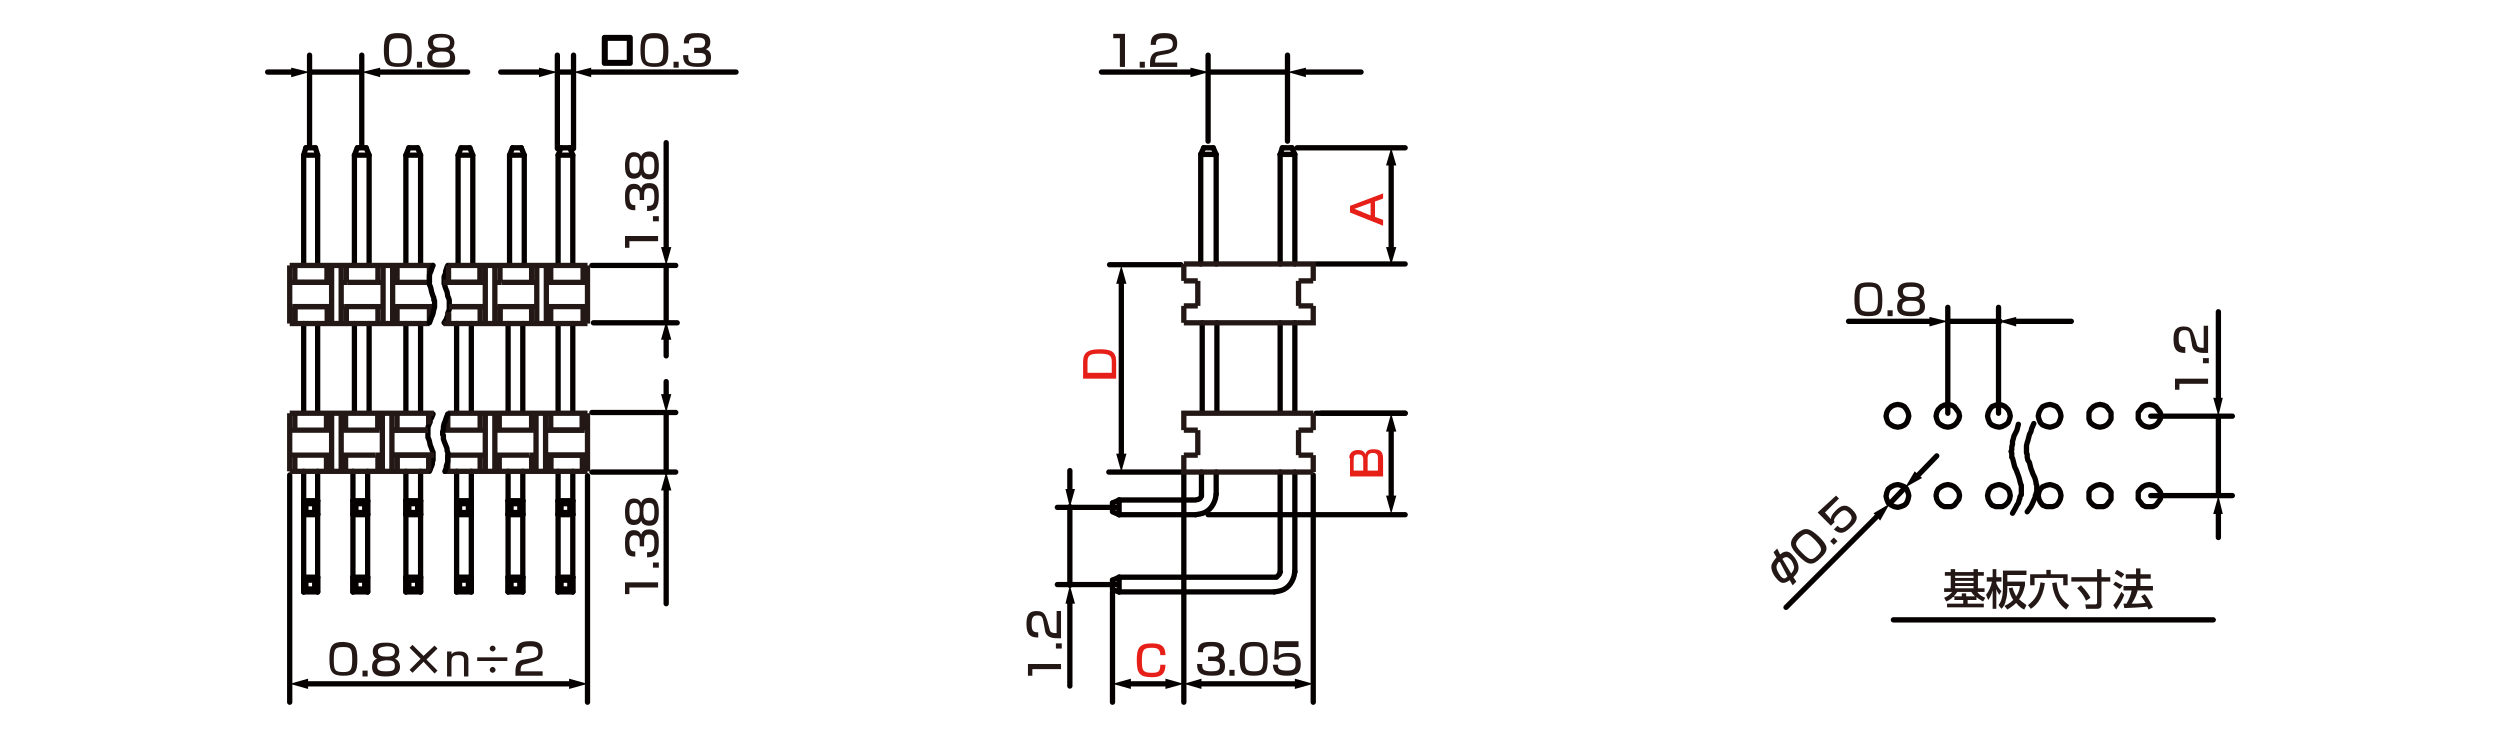 <?xml version="1.0" encoding="utf-8"?>
<!-- Generator: Adobe Illustrator 28.0.0, SVG Export Plug-In . SVG Version: 6.00 Build 0)  -->
<svg version="1.1" id="レイヤー_1" xmlns="http://www.w3.org/2000/svg" xmlns:xlink="http://www.w3.org/1999/xlink" x="0px"
	 y="0px" width="340px" height="99.6px" viewBox="0 0 340 99.6" style="enable-background:new 0 0 340 99.6;" xml:space="preserve">
<style type="text/css">
	.st0{fill:none;stroke:#040000;stroke-width:0.72;stroke-linecap:round;stroke-linejoin:round;stroke-miterlimit:10;}
	.st1{fill:#231815;}
	.st2{fill:none;stroke:#040000;stroke-width:0.72;stroke-linecap:round;stroke-linejoin:round;}
	.st3{fill:#040000;}
	.st4{fill:#E61F19;}
	.st5{fill:none;stroke:#231815;stroke-width:0.72;stroke-miterlimit:10;}
</style>
<g id="MH0104_3_">
	<line class="st0" x1="264.9" y1="43.7" x2="272" y2="43.7"/>
	<line class="st0" x1="271.8" y1="56.2" x2="271.8" y2="41.8"/>
	<line class="st0" x1="264.9" y1="56.2" x2="264.9" y2="41.8"/>
	<line class="st0" x1="301.7" y1="56.6" x2="301.7" y2="67.4"/>
	<line class="st0" x1="292.5" y1="56.6" x2="303.6" y2="56.6"/>
	<line class="st0" x1="292.5" y1="67.4" x2="303.6" y2="67.4"/>
	<line class="st0" x1="259.1" y1="66.3" x2="257" y2="68.5"/>
	<polygon class="st0" points="266.5,56.6 266.4,56.1 266.1,55.7 265.8,55.3 265.4,55.1 264.9,55 264.4,55.1 264,55.3 263.6,55.7 
		263.4,56.1 263.3,56.6 263.4,57 263.6,57.5 264,57.8 264.4,58 264.9,58.1 265.4,58 265.8,57.8 266.1,57.5 266.4,57 	"/>
	<polygon class="st0" points="273.4,56.6 273.3,56.1 273.1,55.7 272.7,55.3 272.3,55.1 271.9,55 271.4,55.1 270.9,55.3 270.6,55.7 
		270.4,56.1 270.3,56.6 270.4,57 270.6,57.5 270.9,57.8 271.4,58 271.9,58.1 272.3,58 272.7,57.8 273.1,57.5 273.3,57 	"/>
	<polygon class="st0" points="280.3,56.6 280.2,56.1 280,55.7 279.7,55.3 279.2,55.1 278.8,55 278.3,55.1 277.8,55.3 277.5,55.7 
		277.3,56.1 277.2,56.6 277.3,57 277.5,57.5 277.8,57.8 278.3,58 278.8,58.1 279.2,58 279.7,57.8 280,57.5 280.2,57 	"/>
	<polygon class="st0" points="287.1,56.6 287.1,56.1 286.8,55.7 286.5,55.3 286.1,55.1 285.6,55 285.1,55.1 284.7,55.3 284.3,55.7 
		284.1,56.1 284.1,56.6 284.1,57 284.3,57.5 284.7,57.8 285.1,58 285.6,58.1 286.1,58 286.5,57.8 286.8,57.5 287.1,57 	"/>
	<polygon class="st0" points="280.3,67.4 280.2,66.9 280,66.5 279.7,66.2 279.2,66 278.8,65.9 278.3,66 277.8,66.2 277.5,66.5 
		277.3,66.9 277.2,67.4 277.3,67.9 277.5,68.3 277.8,68.7 278.3,68.9 278.8,68.9 279.2,68.9 279.7,68.7 280,68.3 280.2,67.9 	"/>
	<polygon class="st0" points="273.4,67.4 273.3,66.9 273.1,66.5 272.7,66.2 272.3,66 271.9,65.9 271.4,66 270.9,66.2 270.6,66.5 
		270.4,66.9 270.3,67.4 270.4,67.9 270.6,68.3 270.9,68.7 271.4,68.9 271.9,68.9 272.3,68.9 272.7,68.7 273.1,68.3 273.3,67.9 	"/>
	<polygon class="st0" points="266.5,67.4 266.4,66.9 266.1,66.5 265.8,66.2 265.4,66 264.9,65.9 264.4,66 264,66.2 263.6,66.5 
		263.4,66.9 263.3,67.4 263.4,67.9 263.6,68.3 264,68.7 264.4,68.9 264.9,68.9 265.4,68.9 265.8,68.7 266.1,68.3 266.4,67.9 	"/>
	<polygon class="st0" points="287.1,67.4 287.1,66.9 286.8,66.5 286.5,66.2 286.1,66 285.6,65.9 285.1,66 284.7,66.2 284.3,66.5 
		284.1,66.9 284.1,67.4 284.1,67.9 284.3,68.3 284.7,68.7 285.1,68.9 285.6,68.9 286.1,68.9 286.5,68.7 286.8,68.3 287.1,67.9 	"/>
	<polygon class="st0" points="293.9,56.6 293.8,56.1 293.5,55.7 293.2,55.3 292.8,55.1 292.3,55 291.8,55.1 291.4,55.3 291.1,55.7 
		290.8,56.1 290.8,56.6 290.8,57 291.1,57.5 291.4,57.8 291.8,58 292.3,58.1 292.8,58 293.2,57.8 293.5,57.5 293.8,57 	"/>
	<polygon class="st0" points="293.9,67.4 293.8,66.9 293.5,66.5 293.2,66.2 292.8,66 292.3,65.9 291.8,66 291.4,66.2 291.1,66.5 
		290.8,66.9 290.8,67.4 290.8,67.9 291.1,68.3 291.4,68.7 291.8,68.9 292.3,68.9 292.8,68.9 293.2,68.7 293.5,68.3 293.8,67.9 	"/>
	<polygon class="st0" points="259.6,56.6 259.5,56.1 259.3,55.7 259,55.3 258.6,55.1 258.1,55 257.6,55.1 257.2,55.3 256.8,55.7 
		256.6,56.1 256.5,56.6 256.6,57 256.8,57.5 257.2,57.8 257.6,58 258.1,58.1 258.6,58 259,57.8 259.3,57.5 259.5,57 	"/>
	<polygon class="st0" points="259.5,67.9 259.6,67.4 259.5,67 259.3,66.5 259,66.2 258.5,66 258.1,65.9 257.6,66 257.2,66.2 
		256.8,66.5 256.6,67 256.5,67.5 256.6,67.9 256.8,68.4 257.2,68.7 257.6,68.9 258.1,69 258.5,68.9 259,68.7 259.3,68.4 	"/>
	<polyline class="st0" points="276.6,57.6 276.3,58.3 276.2,58.7 276,59.1 275.9,59.5 275.8,59.9 275.7,60.2 275.6,60.6 275.6,61.6 
		275.7,61.8 275.7,62 275.7,62.2 275.8,62.6 276,62.9 276.1,63.3 276.2,63.7 276.5,64.5 276.7,64.9 276.8,65.2 276.9,65.6 
		276.9,65.8 277,66 277,66.9 276.9,67.1 276.9,67.3 276.8,67.4 276.8,67.6 276.7,67.8 276.4,68.5 276.2,68.9 275.7,69.6 	"/>
	<polyline class="st0" points="274.5,57.7 274.3,58.5 274.1,58.9 273.9,59.3 273.8,59.7 273.7,60 273.7,60.4 273.6,60.8 273.6,61.2 
		273.5,61.4 273.6,61.6 273.6,61.8 273.6,62 273.6,62.2 273.7,62.3 273.8,62.7 273.9,63.1 274,63.5 274.2,63.9 274.5,64.7 274.6,65 
		274.7,65.4 274.8,65.8 274.9,66 274.9,66.2 274.9,66.9 274.9,67.1 274.9,67.3 274.8,67.4 274.7,67.6 274.7,67.8 274.6,68 
		274.5,68.4 274.3,68.7 274.1,69.1 273.7,69.8 	"/>
	<line class="st0" x1="257.5" y1="84.3" x2="301" y2="84.3"/>
	<line class="st0" x1="42.1" y1="9.8" x2="49.1" y2="9.8"/>
	<line class="st0" x1="49.2" y1="19.7" x2="49.2" y2="7.5"/>
	<line class="st0" x1="42.1" y1="19.7" x2="42.1" y2="7.5"/>
	<line class="st0" x1="75.8" y1="9.8" x2="78" y2="9.8"/>
	<line class="st0" x1="78" y1="20.2" x2="78" y2="7.5"/>
	<line class="st0" x1="75.8" y1="20.2" x2="75.8" y2="7.5"/>
	<line class="st0" x1="90.6" y1="36.1" x2="90.6" y2="43.7"/>
	<line class="st0" x1="92.1" y1="43.9" x2="80.7" y2="43.9"/>
	<line class="st0" x1="91.9" y1="36.1" x2="80.5" y2="36.1"/>
	<line class="st0" x1="79.9" y1="64.7" x2="79.9" y2="95.5"/>
	<line class="st0" x1="39.4" y1="64.6" x2="39.4" y2="95.5"/>
	<line class="st0" x1="90.6" y1="56.1" x2="90.6" y2="64.2"/>
	<line class="st0" x1="91.9" y1="64.2" x2="80.5" y2="64.2"/>
	<line class="st0" x1="91.9" y1="56.1" x2="80.5" y2="56.1"/>
	<polyline class="st0" points="41.6,20.1 41.3,21.1 43.2,21.1 	"/>
	<line class="st0" x1="41.3" y1="21.1" x2="41.3" y2="36"/>
	<polyline class="st0" points="42.9,20.1 43.2,21.1 43.2,36 	"/>
	<line class="st0" x1="41.6" y1="20.1" x2="42.9" y2="20.1"/>
	<line class="st0" x1="43.2" y1="44" x2="43.2" y2="56.1"/>
	<line class="st0" x1="41.3" y1="44" x2="41.3" y2="56.1"/>
	<line class="st0" x1="41.3" y1="64.1" x2="41.3" y2="70"/>
	<line class="st0" x1="43.2" y1="64.1" x2="43.2" y2="70"/>
	<polyline class="st0" points="48.6,20.1 48.2,21.1 50.2,21.1 	"/>
	<line class="st0" x1="48.2" y1="21.1" x2="48.2" y2="36"/>
	<polyline class="st0" points="49.8,20.1 50.2,21.1 50.2,36 	"/>
	<line class="st0" x1="48.6" y1="20.1" x2="49.8" y2="20.1"/>
	<line class="st0" x1="50.2" y1="44" x2="50.2" y2="56.1"/>
	<line class="st0" x1="48.2" y1="44" x2="48.2" y2="56.1"/>
	<line class="st0" x1="48" y1="64.1" x2="48" y2="70"/>
	<line class="st0" x1="50" y1="64.1" x2="50" y2="70"/>
	<polyline class="st0" points="55.6,20.1 55.2,21.1 57.2,21.1 	"/>
	<line class="st0" x1="55.2" y1="21.1" x2="55.2" y2="36"/>
	<polyline class="st0" points="56.8,20.1 57.2,21.1 57.2,36 	"/>
	<line class="st0" x1="55.6" y1="20.1" x2="56.8" y2="20.1"/>
	<line class="st0" x1="57.2" y1="44" x2="57.2" y2="56.1"/>
	<line class="st0" x1="55.2" y1="44" x2="55.2" y2="56.1"/>
	<line class="st0" x1="55.2" y1="64.1" x2="55.2" y2="70"/>
	<line class="st0" x1="57.2" y1="64.1" x2="57.2" y2="70"/>
	<line class="st0" x1="41.3" y1="68.1" x2="41.6" y2="68.5"/>
	<line class="st0" x1="41.6" y1="69.7" x2="41.3" y2="70"/>
	<line class="st0" x1="41.3" y1="68.1" x2="43.2" y2="68.1"/>
	<polyline class="st0" points="43.2,70 41.3,70 41.3,68.1 	"/>
	<line class="st0" x1="42.8" y1="68.5" x2="43.2" y2="68.1"/>
	<polyline class="st0" points="42.8,69.7 43.2,70 43.2,68.1 	"/>
	<polyline class="st0" points="42.8,69.7 42.8,68.5 41.6,68.5 	"/>
	<polyline class="st0" points="42.8,69.7 41.6,69.7 41.6,68.5 	"/>
	<line class="st0" x1="48" y1="68.1" x2="48.4" y2="68.5"/>
	<line class="st0" x1="48.4" y1="69.7" x2="48" y2="70"/>
	<line class="st0" x1="48" y1="68.1" x2="50" y2="68.1"/>
	<polyline class="st0" points="50,70 48,70 48,68.1 	"/>
	<line class="st0" x1="49.6" y1="68.5" x2="50" y2="68.1"/>
	<polyline class="st0" points="49.6,69.7 50,70 50,68.1 	"/>
	<polyline class="st0" points="49.6,69.7 49.6,68.5 48.4,68.5 	"/>
	<polyline class="st0" points="49.6,69.7 48.4,69.7 48.4,68.5 	"/>
	<line class="st0" x1="55.2" y1="68.1" x2="55.6" y2="68.5"/>
	<line class="st0" x1="55.6" y1="69.7" x2="55.2" y2="70"/>
	<line class="st0" x1="55.2" y1="68.1" x2="57.2" y2="68.1"/>
	<polyline class="st0" points="57.2,70 55.2,70 55.2,68.1 	"/>
	<line class="st0" x1="56.8" y1="68.5" x2="57.2" y2="68.1"/>
	<polyline class="st0" points="56.8,69.7 57.2,70 57.2,68.1 	"/>
	<polyline class="st0" points="56.8,69.7 56.8,68.5 55.6,68.5 	"/>
	<polyline class="st0" points="56.8,69.7 55.6,69.7 55.6,68.5 	"/>
	<polyline class="st0" points="62.7,20.1 62.3,21.1 64.3,21.1 	"/>
	<line class="st0" x1="62.3" y1="21.1" x2="62.3" y2="36"/>
	<polyline class="st0" points="63.9,20.1 64.3,21.1 64.3,36 	"/>
	<line class="st0" x1="62.7" y1="20.1" x2="63.9" y2="20.1"/>
	<line class="st0" x1="64.1" y1="44" x2="64.1" y2="56.1"/>
	<line class="st0" x1="62.1" y1="44" x2="62.1" y2="56.1"/>
	<line class="st0" x1="62.1" y1="64.1" x2="62.1" y2="70"/>
	<line class="st0" x1="64.1" y1="64.1" x2="64.1" y2="70"/>
	<polyline class="st0" points="69.7,20.1 69.3,21.1 71.3,21.1 	"/>
	<line class="st0" x1="69.3" y1="21.1" x2="69.3" y2="36"/>
	<polyline class="st0" points="70.9,20.1 71.3,21.1 71.3,36 	"/>
	<line class="st0" x1="69.7" y1="20.1" x2="70.9" y2="20.1"/>
	<line class="st0" x1="71.1" y1="44" x2="71.1" y2="56.1"/>
	<line class="st0" x1="69.1" y1="44" x2="69.1" y2="56.1"/>
	<line class="st0" x1="69.1" y1="64.1" x2="69.1" y2="70"/>
	<line class="st0" x1="71.1" y1="64.1" x2="71.1" y2="70"/>
	<polyline class="st0" points="76.3,20.1 75.9,21.1 77.9,21.1 	"/>
	<line class="st0" x1="75.9" y1="21.1" x2="75.9" y2="36"/>
	<polyline class="st0" points="77.5,20.1 77.9,21.1 77.9,36 	"/>
	<line class="st0" x1="76.3" y1="20.1" x2="77.5" y2="20.1"/>
	<line class="st0" x1="77.9" y1="44" x2="77.9" y2="56.1"/>
	<line class="st0" x1="75.9" y1="44" x2="75.9" y2="56.1"/>
	<line class="st0" x1="75.9" y1="64.1" x2="75.9" y2="70"/>
	<line class="st0" x1="77.9" y1="64.1" x2="77.9" y2="70"/>
	<line class="st0" x1="62.1" y1="68.1" x2="62.5" y2="68.5"/>
	<line class="st0" x1="62.5" y1="69.7" x2="62.1" y2="70"/>
	<line class="st0" x1="62.1" y1="68.1" x2="64.1" y2="68.1"/>
	<polyline class="st0" points="64.1,70 62.1,70 62.1,68.1 	"/>
	<line class="st0" x1="63.7" y1="68.5" x2="64.1" y2="68.1"/>
	<polyline class="st0" points="63.7,69.7 64.1,70 64.1,68.1 	"/>
	<polyline class="st0" points="63.7,69.7 63.7,68.5 62.5,68.5 	"/>
	<polyline class="st0" points="63.7,69.7 62.5,69.7 62.5,68.5 	"/>
	<line class="st0" x1="69.1" y1="68.1" x2="69.5" y2="68.5"/>
	<line class="st0" x1="69.5" y1="69.7" x2="69.1" y2="70"/>
	<line class="st0" x1="69.1" y1="68.1" x2="71.1" y2="68.1"/>
	<polyline class="st0" points="71.1,70 69.1,70 69.1,68.1 	"/>
	<line class="st0" x1="70.7" y1="68.5" x2="71.1" y2="68.1"/>
	<polyline class="st0" points="70.7,69.7 71.1,70 71.1,68.1 	"/>
	<polyline class="st0" points="70.7,69.7 70.7,68.5 69.5,68.5 	"/>
	<polyline class="st0" points="70.7,69.7 69.5,69.7 69.5,68.5 	"/>
	<line class="st0" x1="75.9" y1="68.1" x2="76.3" y2="68.5"/>
	<line class="st0" x1="76.3" y1="69.7" x2="75.9" y2="70"/>
	<line class="st0" x1="75.9" y1="68.1" x2="77.9" y2="68.1"/>
	<polyline class="st0" points="77.9,70 75.9,70 75.9,68.1 	"/>
	<line class="st0" x1="77.5" y1="68.5" x2="77.9" y2="68.1"/>
	<polyline class="st0" points="77.5,69.7 77.9,70 77.9,68.1 	"/>
	<polyline class="st0" points="77.5,69.7 77.5,68.5 76.3,68.5 	"/>
	<polyline class="st0" points="77.5,69.7 76.3,69.7 76.3,68.5 	"/>
	<line class="st0" x1="41.3" y1="69.9" x2="41.3" y2="80.5"/>
	<line class="st0" x1="43.2" y1="69.9" x2="43.2" y2="80.5"/>
	<line class="st0" x1="48" y1="69.9" x2="48" y2="80.5"/>
	<line class="st0" x1="50" y1="69.9" x2="50" y2="80.5"/>
	<line class="st0" x1="55.2" y1="69.9" x2="55.2" y2="80.5"/>
	<line class="st0" x1="57.2" y1="69.9" x2="57.2" y2="80.5"/>
	<line class="st0" x1="41.3" y1="78.5" x2="41.6" y2="78.9"/>
	<line class="st0" x1="41.6" y1="80.1" x2="41.3" y2="80.5"/>
	<line class="st0" x1="41.3" y1="78.5" x2="43.2" y2="78.5"/>
	<polyline class="st0" points="43.2,80.5 41.3,80.5 41.3,78.5 	"/>
	<line class="st0" x1="42.8" y1="78.9" x2="43.2" y2="78.5"/>
	<polyline class="st0" points="42.8,80.1 43.2,80.5 43.2,78.5 	"/>
	<polyline class="st0" points="42.8,80.1 42.8,78.9 41.6,78.9 	"/>
	<polyline class="st0" points="42.8,80.1 41.6,80.1 41.6,78.9 	"/>
	<line class="st0" x1="48" y1="78.5" x2="48.4" y2="78.9"/>
	<line class="st0" x1="48.4" y1="80.1" x2="48" y2="80.5"/>
	<line class="st0" x1="48" y1="78.5" x2="50" y2="78.5"/>
	<polyline class="st0" points="50,80.5 48,80.5 48,78.5 	"/>
	<line class="st0" x1="49.6" y1="78.9" x2="50" y2="78.5"/>
	<polyline class="st0" points="49.6,80.1 50,80.5 50,78.5 	"/>
	<polyline class="st0" points="49.6,80.1 49.6,78.9 48.4,78.9 	"/>
	<polyline class="st0" points="49.6,80.1 48.4,80.1 48.4,78.9 	"/>
	<line class="st0" x1="55.2" y1="78.5" x2="55.6" y2="78.9"/>
	<line class="st0" x1="55.6" y1="80.1" x2="55.2" y2="80.5"/>
	<line class="st0" x1="55.2" y1="78.5" x2="57.2" y2="78.5"/>
	<polyline class="st0" points="57.2,80.5 55.2,80.5 55.2,78.5 	"/>
	<line class="st0" x1="56.8" y1="78.9" x2="57.2" y2="78.5"/>
	<polyline class="st0" points="56.8,80.1 57.2,80.5 57.2,78.5 	"/>
	<polyline class="st0" points="56.8,80.1 56.8,78.9 55.6,78.9 	"/>
	<polyline class="st0" points="56.8,80.1 55.6,80.1 55.6,78.9 	"/>
	<line class="st0" x1="62.1" y1="69.9" x2="62.1" y2="80.5"/>
	<line class="st0" x1="64.1" y1="69.9" x2="64.1" y2="80.5"/>
	<line class="st0" x1="69.1" y1="69.9" x2="69.1" y2="80.5"/>
	<line class="st0" x1="71.1" y1="69.9" x2="71.1" y2="80.5"/>
	<line class="st0" x1="75.9" y1="69.9" x2="75.9" y2="80.5"/>
	<line class="st0" x1="77.9" y1="69.9" x2="77.9" y2="80.5"/>
	<line class="st0" x1="62.1" y1="78.5" x2="62.5" y2="78.9"/>
	<line class="st0" x1="62.5" y1="80.1" x2="62.1" y2="80.5"/>
	<line class="st0" x1="62.1" y1="78.5" x2="64.1" y2="78.5"/>
	<polyline class="st0" points="64.1,80.5 62.1,80.5 62.1,78.5 	"/>
	<line class="st0" x1="63.7" y1="78.9" x2="64.1" y2="78.5"/>
	<polyline class="st0" points="63.7,80.1 64.1,80.5 64.1,78.5 	"/>
	<polyline class="st0" points="63.7,80.1 63.7,78.9 62.5,78.9 	"/>
	<polyline class="st0" points="63.7,80.1 62.5,80.1 62.5,78.9 	"/>
	<line class="st0" x1="69.1" y1="78.5" x2="69.5" y2="78.9"/>
	<line class="st0" x1="69.5" y1="80.1" x2="69.1" y2="80.5"/>
	<line class="st0" x1="69.1" y1="78.5" x2="71.1" y2="78.5"/>
	<polyline class="st0" points="71.1,80.5 69.1,80.5 69.1,78.5 	"/>
	<line class="st0" x1="70.7" y1="78.9" x2="71.1" y2="78.5"/>
	<polyline class="st0" points="70.7,80.1 71.1,80.5 71.1,78.5 	"/>
	<polyline class="st0" points="70.7,80.1 70.7,78.9 69.5,78.9 	"/>
	<polyline class="st0" points="70.7,80.1 69.5,80.1 69.5,78.9 	"/>
	<line class="st0" x1="75.9" y1="78.5" x2="76.3" y2="78.9"/>
	<line class="st0" x1="76.3" y1="80.1" x2="75.9" y2="80.5"/>
	<line class="st0" x1="75.9" y1="78.5" x2="77.9" y2="78.5"/>
	<polyline class="st0" points="77.9,80.5 75.9,80.5 75.9,78.5 	"/>
	<line class="st0" x1="77.5" y1="78.9" x2="77.9" y2="78.5"/>
	<polyline class="st0" points="77.5,80.1 77.9,80.5 77.9,78.5 	"/>
	<polyline class="st0" points="77.5,80.1 77.5,78.9 76.3,78.9 	"/>
	<polyline class="st0" points="77.5,80.1 76.3,80.1 76.3,78.9 	"/>
	<line class="st0" x1="176.4" y1="20.1" x2="191.1" y2="20.1"/>
	<line class="st0" x1="179.7" y1="56.2" x2="191.1" y2="56.2"/>
	<line class="st0" x1="179.1" y1="35.9" x2="191.1" y2="35.9"/>
	<line class="st0" x1="164.3" y1="70" x2="191.1" y2="70"/>
	<line class="st0" x1="179" y1="56.2" x2="191.1" y2="56.2"/>
	<line class="st0" x1="175.1" y1="9.8" x2="164.4" y2="9.8"/>
	<line class="st0" x1="164.3" y1="19.2" x2="164.3" y2="7.5"/>
	<line class="st0" x1="175.1" y1="19.2" x2="175.1" y2="7.5"/>
	<line class="st0" x1="178.6" y1="64.6" x2="178.6" y2="95.5"/>
	<line class="st0" x1="161" y1="64.6" x2="161" y2="95.5"/>
	<line class="st0" x1="151.3" y1="80.5" x2="151.3" y2="95.5"/>
	<line class="st0" x1="145.5" y1="68.9" x2="145.5" y2="79.6"/>
	<line class="st0" x1="160.6" y1="36" x2="150.9" y2="36"/>
	<line class="st0" x1="160.6" y1="64.2" x2="150.8" y2="64.2"/>
	<line class="st0" x1="151.8" y1="69" x2="143.8" y2="69"/>
	<line class="st0" x1="151.8" y1="79.5" x2="143.8" y2="79.5"/>
	<g>
		<line class="st0" x1="163.7" y1="20.1" x2="163.3" y2="21"/>
		<polyline class="st0" points="165,20.1 165.4,21 163.3,21 		"/>
		<line class="st0" x1="163.3" y1="21" x2="163.3" y2="35.9"/>
		<line class="st0" x1="165.4" y1="21" x2="165.4" y2="35.9"/>
		<line class="st0" x1="163.7" y1="20.1" x2="165" y2="20.1"/>
	</g>
	<g>
		<line class="st0" x1="165.5" y1="43.9" x2="165.5" y2="56.1"/>
		<line class="st0" x1="163.5" y1="43.9" x2="163.5" y2="56.1"/>
	</g>
	<g>
		<line class="st0" x1="163.4" y1="64.2" x2="163.4" y2="67.2"/>
		<line class="st0" x1="165.4" y1="64.2" x2="165.4" y2="67.2"/>
		<line class="st0" x1="152.2" y1="68" x2="152.2" y2="70"/>
		<polyline class="st0" points="151.3,68.4 151.3,69.6 152.2,70 		"/>
		<line class="st0" x1="152.2" y1="68" x2="151.3" y2="68.4"/>
		<line class="st0" x1="162.6" y1="70" x2="152.2" y2="70"/>
		<polyline class="st0" points="152.2,68 162.6,68 163,67.9 163.2,67.8 163.4,67.5 163.4,67.2 		"/>
		<path class="st0" d="M162.6,70l0.6-0.1c1.1-0.2,1.8-1,2.1-2.1l0.1-0.6"/>
	</g>
	<g>
		<line class="st0" x1="174.4" y1="20.1" x2="174.1" y2="21"/>
		<polyline class="st0" points="175.7,20.1 176.1,21 174.1,21 		"/>
		<line class="st0" x1="174.1" y1="21" x2="174.1" y2="35.9"/>
		<line class="st0" x1="176.1" y1="21" x2="176.1" y2="35.9"/>
		<line class="st0" x1="174.4" y1="20.1" x2="175.7" y2="20.1"/>
	</g>
	<g>
		<line class="st0" x1="176.1" y1="43.9" x2="176.1" y2="56.1"/>
		<line class="st0" x1="174.1" y1="43.9" x2="174.1" y2="56.1"/>
	</g>
	<g>
		<line class="st0" x1="174.1" y1="64.2" x2="174.1" y2="77.8"/>
		<line class="st0" x1="176.1" y1="64.2" x2="176.1" y2="77.8"/>
		<line class="st0" x1="152.2" y1="78.5" x2="152.2" y2="80.5"/>
		<polyline class="st0" points="151.3,78.9 151.3,80.2 152.2,80.5 		"/>
		<line class="st0" x1="152.2" y1="78.5" x2="151.3" y2="78.9"/>
		<line class="st0" x1="173.3" y1="80.5" x2="152.2" y2="80.5"/>
		<polyline class="st0" points="152.2,78.5 173.3,78.5 173.6,78.5 173.8,78.3 174,78.1 174.1,77.8 		"/>
		<path class="st0" d="M173.3,80.5l0.6-0.1c1.1-0.2,1.8-1,2.1-2.1l0.1-0.6"/>
	</g>
	<g>
		<path class="st1" d="M265.6,81.2c-0.4,0.4-0.7,0.5-0.9,0.6l-0.3-0.5c0.3-0.1,0.8-0.4,1.1-0.8h-1.1V80h0.9v-1.7h-0.8v-0.5h0.8v-0.4
			h0.6v0.4h2.5v-0.4h0.6v0.4h0.8v0.5H269V80h0.9v0.5h-1c0.3,0.4,0.6,0.6,1.1,0.8l-0.3,0.5c-0.3-0.2-0.6-0.3-0.9-0.6v0.4h-1.2v0.5
			h2.2v0.5h-5v-0.5h2.2v-0.5h-1.2v-0.4H265.6z M266.8,81.1v-0.4h0.6v0.4h1.2c-0.2-0.2-0.4-0.4-0.5-0.6h-1.9
			c-0.1,0.1-0.2,0.3-0.5,0.6H266.8z M265.9,78.3v0.3h2.5v-0.3H265.9z M265.9,79v0.3h2.5V79H265.9z M265.9,79.7V80h2.5v-0.3H265.9z"
			/>
		<path class="st1" d="M270.1,80.9c0.4-0.5,0.7-1.2,0.8-1.8h-0.7v-0.6h0.8v-1.1h0.5v1.1h0.7v0.6h-0.7v0.2c0.1,0.3,0.3,0.7,0.7,1.1
			l-0.3,0.5c-0.1-0.2-0.3-0.4-0.4-0.8v2.7H271v-2.5c-0.2,0.7-0.5,1.2-0.6,1.3L270.1,80.9z M275.4,79.6c-0.1,0.3-0.2,1.1-0.8,1.9
			c0.4,0.4,0.8,0.6,1,0.8l-0.3,0.6c-0.3-0.1-0.7-0.4-1.1-0.9c-0.5,0.5-0.9,0.7-1.2,0.9l-0.4-0.5c0.2-0.1,0.7-0.3,1.2-0.8
			c-0.3-0.5-0.5-0.9-0.6-1.6l0.5-0.1c0.1,0.4,0.3,0.8,0.5,1.2c0.4-0.6,0.5-1.1,0.5-1.4H273V80c0,0.7-0.1,1.4-0.2,1.6
			c-0.1,0.6-0.3,0.9-0.6,1.2l-0.4-0.5c0.2-0.3,0.6-0.8,0.6-2.4v-2.3h3.2v0.6H273v0.9h2.4V79.6z"/>
		<path class="st1" d="M278.1,79.3c-0.3,2.3-1.3,3.1-1.9,3.5l-0.4-0.5c1-0.8,1.5-1.5,1.7-3.1L278.1,79.3z M276.1,78.1h2.2v-0.6h0.6
			v0.6h2.3v1.5h-0.6v-1h-3.9v1h-0.6V78.1z M281,82.9c-1.4-1-1.8-2.5-1.9-3.6l0.6-0.1c0.2,1.7,0.7,2.4,1.7,3.1L281,82.9z"/>
		<path class="st1" d="M281.7,78.5h3.5v-1.1h0.6v1.1h1.2v0.6h-1.2v3.1c0,0.6-0.4,0.6-0.7,0.6h-1.4l-0.1-0.6h1.3
			c0.2,0,0.3-0.1,0.3-0.2v-2.9h-3.5L281.7,78.5L281.7,78.5z M283,79.6c0.2,0.2,0.9,0.9,1.3,1.7l-0.6,0.4c-0.3-0.7-0.6-1.1-1.2-1.7
			L283,79.6z"/>
		<path class="st1" d="M288.9,80.9c-0.2,0.6-0.7,1.4-1.1,2l-0.4-0.6c0.3-0.3,0.5-0.6,1.1-1.8L288.9,80.9z M287.7,79.1
			c0.4,0.2,0.7,0.4,1,0.5l-0.4,0.5c-0.3-0.2-0.6-0.4-0.9-0.6L287.7,79.1z M287.9,77.5c0.2,0.1,0.8,0.4,1,0.6l-0.4,0.5
			c-0.3-0.2-0.3-0.3-0.9-0.6L287.9,77.5z M290.7,80.4c-0.2,0.7-0.4,1.1-0.8,1.7c0.7,0,0.9,0,1.9-0.1c-0.2-0.4-0.5-0.7-0.6-0.9
			l0.5-0.3c0.5,0.6,0.9,1.4,1.1,1.8l-0.6,0.3c-0.1-0.2-0.1-0.3-0.2-0.4c-0.8,0.1-2.5,0.2-3.1,0.2l-0.1-0.6c0.1,0,0.4,0,0.4,0
			c0.4-0.7,0.6-1.2,0.7-1.8h-1.1v-0.6h1.7v-1h-1.4v-0.6h1.4v-0.8h0.6v0.8h1.4v0.6h-1.4v1h1.7v0.6h-2.1V80.4z"/>
	</g>
	<g>
		<line class="st2" x1="41.5" y1="93" x2="77.9" y2="93"/>
		<g>
			<polygon class="st3" points="41.9,93.7 39.4,93 41.9,92.3 			"/>
		</g>
		<g>
			<polygon class="st3" points="77.4,93.7 79.9,93 77.4,92.3 			"/>
		</g>
	</g>
	<g>
		<line class="st2" x1="40.1" y1="9.8" x2="36.4" y2="9.8"/>
		<g>
			<polygon class="st3" points="39.6,9.2 42.1,9.8 39.6,10.5 			"/>
		</g>
	</g>
	<g>
		<line class="st2" x1="51.2" y1="9.8" x2="63.6" y2="9.8"/>
		<g>
			<polygon class="st3" points="51.7,10.5 49.2,9.8 51.7,9.2 			"/>
		</g>
	</g>
	<g>
		<line class="st2" x1="73.7" y1="9.8" x2="68.1" y2="9.8"/>
		<g>
			<polygon class="st3" points="73.3,9.2 75.8,9.8 73.3,10.5 			"/>
		</g>
	</g>
	<g>
		<line class="st2" x1="80" y1="9.8" x2="100.1" y2="9.8"/>
		<g>
			<polygon class="st3" points="80.4,10.5 78,9.8 80.4,9.2 			"/>
		</g>
	</g>
	<g>
		<line class="st2" x1="90.6" y1="34" x2="90.6" y2="19.4"/>
		<g>
			<polygon class="st3" points="91.3,33.6 90.6,36.1 89.9,33.6 			"/>
		</g>
	</g>
	<g>
		<line class="st2" x1="90.6" y1="45.8" x2="90.6" y2="48.4"/>
		<g>
			<polygon class="st3" points="89.9,46.2 90.6,43.7 91.3,46.2 			"/>
		</g>
	</g>
	<g>
		<line class="st2" x1="90.6" y1="54.1" x2="90.6" y2="51.9"/>
		<g>
			<polygon class="st3" points="91.3,53.6 90.6,56.1 89.9,53.6 			"/>
		</g>
	</g>
	<g>
		<line class="st2" x1="90.6" y1="66.2" x2="90.6" y2="82.1"/>
		<g>
			<polygon class="st3" points="89.9,66.7 90.6,64.2 91.3,66.7 			"/>
		</g>
	</g>
	<g>
		<path class="st4" d="M147.3,49.3c0-1.1,0.3-1.8,2.3-1.8c1.5,0,2.2,0.3,2.2,1.7v2.3h-4.5V49.3z M147.9,50.7h3.3v-1.5
			c0-0.9-0.4-1.1-1.7-1.1c-1.4,0-1.6,0.3-1.6,1.2V50.7z"/>
	</g>
	<g>
		<line class="st2" x1="152.5" y1="38.1" x2="152.5" y2="62.1"/>
		<g>
			<polygon class="st3" points="151.8,38.6 152.5,36.1 153.2,38.6 			"/>
		</g>
		<g>
			<polygon class="st3" points="151.8,61.7 152.5,64.2 153.2,61.7 			"/>
		</g>
	</g>
	<g>
		<path class="st4" d="M157.8,89.1c0-0.9-0.5-1-1.2-1c-1.1,0-1.3,0.3-1.3,1.8c0,1.2,0.1,1.6,1.3,1.6c0.9,0,1.2-0.1,1.2-1.1h0.7
			c0,1.3-0.6,1.7-1.8,1.7c-1.7,0-2.1-0.5-2.1-2.3c0-1.6,0.3-2.3,2-2.3c1.1,0,1.9,0.2,1.9,1.6C158.5,89.1,157.8,89.1,157.8,89.1z"/>
	</g>
	<g>
		<line class="st2" x1="145.5" y1="67" x2="145.5" y2="64"/>
		<g>
			<polygon class="st3" points="146.2,66.5 145.5,69 144.9,66.5 			"/>
		</g>
	</g>
	<g>
		<line class="st2" x1="145.5" y1="81.6" x2="145.5" y2="93.3"/>
		<g>
			<polygon class="st3" points="144.9,82.1 145.5,79.6 146.2,82.1 			"/>
		</g>
	</g>
	<g>
		<line class="st2" x1="153.4" y1="93" x2="158.9" y2="93"/>
		<g>
			<polygon class="st3" points="153.8,93.7 151.3,93 153.8,92.3 			"/>
		</g>
		<g>
			<polygon class="st3" points="158.5,93.7 161,93 158.5,92.3 			"/>
		</g>
	</g>
	<g>
		<line class="st2" x1="163" y1="93" x2="176.5" y2="93"/>
		<g>
			<polygon class="st3" points="163.4,93.7 161,93 163.4,92.3 			"/>
		</g>
		<g>
			<polygon class="st3" points="176.1,93.7 178.6,93 176.1,92.3 			"/>
		</g>
	</g>
	<g>
		<line class="st2" x1="162.3" y1="9.8" x2="149.8" y2="9.8"/>
		<g>
			<polygon class="st3" points="161.9,9.2 164.4,9.8 161.9,10.5 			"/>
		</g>
	</g>
	<g>
		<line class="st2" x1="177.1" y1="9.8" x2="185.1" y2="9.8"/>
		<g>
			<polygon class="st3" points="177.6,10.5 175.1,9.8 177.6,9.2 			"/>
		</g>
	</g>
	<g>
		<path class="st4" d="M188.1,26.3V27l-1.1,0.4v2.1l1.1,0.4v0.8l-4.5-1.8V28L188.1,26.3z M186.4,29.3v-1.7l-2.2,0.8L186.4,29.3z"/>
	</g>
	<g>
		<path class="st4" d="M183.5,62.3c0-0.9,0.7-1.1,1.2-1.1c0.4,0,0.8,0.1,1,0.6c0.1-0.4,0.3-0.7,1.1-0.7s1.3,0.2,1.3,1.3v2.4h-4.5
			v-2.5H183.5z M184.1,64h1.3v-1.5c0-0.6-0.3-0.7-0.7-0.7c-0.5,0-0.6,0.2-0.6,0.7V64z M186,64h1.4v-1.7c0-0.4-0.1-0.7-0.7-0.7
			c-0.7,0-0.7,0.5-0.7,0.8V64z"/>
	</g>
	<g>
		<line class="st2" x1="189.2" y1="22.1" x2="189.2" y2="34"/>
		<g>
			<polygon class="st3" points="188.5,22.5 189.2,20.1 189.9,22.5 			"/>
		</g>
		<g>
			<polygon class="st3" points="188.5,33.6 189.2,36 189.9,33.6 			"/>
		</g>
	</g>
	<g>
		<line class="st2" x1="189.2" y1="58.2" x2="189.2" y2="67.9"/>
		<g>
			<polygon class="st3" points="188.5,58.7 189.2,56.2 189.9,58.7 			"/>
		</g>
		<g>
			<polygon class="st3" points="188.5,67.4 189.2,69.9 189.9,67.4 			"/>
		</g>
	</g>
	<g>
		<line class="st2" x1="260.6" y1="64.9" x2="263.4" y2="62"/>
		<g>
			<polygon class="st3" points="261.4,65 259.1,66.3 260.4,64.1 			"/>
		</g>
	</g>
	<g>
		<line class="st2" x1="255.5" y1="70" x2="242.9" y2="82.6"/>
		<g>
			<polygon class="st3" points="254.8,69.8 257,68.5 255.7,70.8 			"/>
		</g>
	</g>
	<g>
		<line class="st2" x1="262.9" y1="43.7" x2="251.4" y2="43.7"/>
		<g>
			<polygon class="st3" points="262.4,43.1 264.9,43.7 262.4,44.4 			"/>
		</g>
	</g>
	<g>
		<line class="st2" x1="273.8" y1="43.7" x2="281.7" y2="43.7"/>
		<g>
			<polygon class="st3" points="274.2,44.4 271.8,43.7 274.2,43.1 			"/>
		</g>
	</g>
	<g>
		<line class="st2" x1="301.7" y1="54.5" x2="301.7" y2="42.4"/>
		<g>
			<polygon class="st3" points="302.3,54.1 301.7,56.6 301,54.1 			"/>
		</g>
	</g>
	<g>
		<line class="st2" x1="301.7" y1="69.4" x2="301.7" y2="73.1"/>
		<g>
			<polygon class="st3" points="301,69.9 301.7,67.4 302.3,69.9 			"/>
		</g>
	</g>
	<g>
		<g>
			<path class="st0" d="M85.7,5.1v3.5h-3.5V5.1H85.7z M82.3,5.2v3.3h3.3V5.2H82.3z"/>
		</g>
	</g>
	<g>
		<path class="st1" d="M241.7,74.6l0.4,0.8c0.8-0.7,1.3-0.3,1.6,0c0.5,0.5,0.9,1.2,0.9,1.8c0,0.4-0.1,0.7-0.7,1.3l0.4,0.6l-0.5,0.5
			l-0.4-0.7c-0.7,0.5-1.1,0.5-1.6,0s-0.9-1.2-0.9-1.8c0-0.4,0.2-0.7,0.7-1.3l-0.4-0.7L241.7,74.6z M242,76.3
			c-0.3,0.4-0.4,0.6-0.4,0.8c0,0.4,0.3,0.9,0.6,1.3c0.4,0.4,0.6,0.3,0.9,0L242,76.3z M243.6,78c0.3-0.4,0.4-0.6,0.4-0.9
			c-0.1-0.3-0.2-0.8-0.6-1.1c-0.4-0.4-0.7-0.2-1,0L243.6,78z"/>
	</g>
	<polyline class="st0" points="60.4,43.9 60.7,43.4 60.8,43.1 60.9,42.9 60.9,42.6 61.1,42.1 61.1,41.8 61.1,41.6 61.1,41.2 
		61.1,41 61.1,40.9 61.1,40.8 61,40.5 60.9,40.3 60.8,39.7 60.6,39.2 60.5,38.9 60.5,38.7 60.4,38.6 60.4,38.4 60.4,38.3 60.4,37.9 
		60.4,37.6 60.5,37.4 60.6,37.1 60.6,36.9 60.7,36.6 60.8,36.3 60.9,36.1 	"/>
	<g>
		<line class="st5" x1="58.4" y1="44" x2="39.4" y2="44"/>
		<line class="st5" x1="51.4" y1="36.1" x2="51.4" y2="38.4"/>
		<line class="st5" x1="51.4" y1="41.7" x2="51.4" y2="44"/>
		<line class="st5" x1="52.1" y1="36.1" x2="52.1" y2="44"/>
		<line class="st5" x1="47.3" y1="38.4" x2="52.1" y2="38.4"/>
		<line class="st5" x1="47.1" y1="41.7" x2="47.1" y2="44"/>
		<line class="st5" x1="52.1" y1="41.7" x2="46.8" y2="41.7"/>
		<line class="st5" x1="58.4" y1="36.1" x2="58.4" y2="38.4"/>
		<line class="st5" x1="58.4" y1="41.7" x2="58.4" y2="44"/>
		<path class="st5" d="M59,44"/>
		<path class="st5" d="M59,36.1"/>
		<line class="st5" x1="54" y1="36.1" x2="54" y2="38.4"/>
		<line class="st5" x1="58.4" y1="38.4" x2="53.4" y2="38.4"/>
		<line class="st5" x1="54" y1="41.7" x2="54" y2="44"/>
		<line class="st5" x1="59" y1="41.7" x2="53.4" y2="41.7"/>
		<line class="st5" x1="53.4" y1="36.1" x2="53.4" y2="44"/>
		<line class="st5" x1="44.5" y1="36.1" x2="44.5" y2="38.4"/>
		<line class="st5" x1="45.1" y1="38.4" x2="39.4" y2="38.4"/>
		<line class="st5" x1="39.9" y1="41.7" x2="40.1" y2="41.7"/>
		<line class="st5" x1="47.1" y1="36.1" x2="47.1" y2="38.4"/>
		<line class="st5" x1="47.1" y1="41.7" x2="47.1" y2="44"/>
		<line class="st5" x1="46.4" y1="36.1" x2="46.4" y2="44"/>
		<line class="st5" x1="44.5" y1="36.1" x2="44.5" y2="38.4"/>
		<line class="st5" x1="44.5" y1="41.7" x2="44.5" y2="44"/>
		<line class="st5" x1="45.1" y1="36.1" x2="45.1" y2="44"/>
		<line class="st5" x1="46.4" y1="41.7" x2="46.8" y2="41.7"/>
		<line class="st5" x1="46.4" y1="38.4" x2="47.3" y2="38.4"/>
		<line class="st5" x1="40.4" y1="38.4" x2="45.1" y2="38.4"/>
		<line class="st5" x1="40.1" y1="41.7" x2="40.1" y2="44"/>
		<line class="st5" x1="45.1" y1="41.7" x2="39.8" y2="41.7"/>
		<line class="st5" x1="40.1" y1="36.1" x2="40.1" y2="38.4"/>
		<line class="st5" x1="40.1" y1="41.7" x2="40.1" y2="44"/>
		<line class="st5" x1="39.4" y1="36.1" x2="39.4" y2="44"/>
		<line class="st5" x1="39.4" y1="41.7" x2="39.8" y2="41.7"/>
		<line class="st5" x1="39.4" y1="38.4" x2="40.4" y2="38.4"/>
		<line class="st5" x1="39.9" y1="41.7" x2="45.1" y2="41.7"/>
		<line class="st5" x1="39.4" y1="36.1" x2="59" y2="36.1"/>
	</g>
	<g>
		<line class="st5" x1="79.9" y1="44" x2="60.3" y2="44"/>
		<line class="st5" x1="72.3" y1="36.1" x2="72.3" y2="38.4"/>
		<line class="st5" x1="72.3" y1="41.7" x2="72.3" y2="44"/>
		<line class="st5" x1="73" y1="36.1" x2="73" y2="44"/>
		<line class="st5" x1="68.2" y1="38.4" x2="73" y2="38.4"/>
		<line class="st5" x1="68" y1="41.7" x2="68" y2="44"/>
		<line class="st5" x1="73" y1="41.7" x2="67.7" y2="41.7"/>
		<line class="st5" x1="79.3" y1="36.1" x2="79.3" y2="38.4"/>
		<line class="st5" x1="79.3" y1="41.7" x2="79.3" y2="44"/>
		<line class="st5" x1="79.9" y1="36.1" x2="79.9" y2="44"/>
		<line class="st5" x1="74.9" y1="36.1" x2="74.9" y2="38.4"/>
		<line class="st5" x1="79.9" y1="38.4" x2="74.3" y2="38.4"/>
		<line class="st5" x1="74.9" y1="41.7" x2="74.9" y2="44"/>
		<line class="st5" x1="79.9" y1="41.7" x2="74.3" y2="41.7"/>
		<line class="st5" x1="74.3" y1="36.1" x2="74.3" y2="44"/>
		<line class="st5" x1="65.3" y1="36.1" x2="65.3" y2="38.4"/>
		<line class="st5" x1="66" y1="38.4" x2="60.3" y2="38.4"/>
		<line class="st5" x1="68" y1="36.1" x2="68" y2="38.4"/>
		<line class="st5" x1="68" y1="41.7" x2="68" y2="44"/>
		<line class="st5" x1="67.3" y1="36.1" x2="67.3" y2="44"/>
		<line class="st5" x1="65.3" y1="36.1" x2="65.3" y2="38.4"/>
		<line class="st5" x1="65.3" y1="41.7" x2="65.3" y2="44"/>
		<line class="st5" x1="66" y1="36.1" x2="66" y2="44"/>
		<line class="st5" x1="67.3" y1="41.7" x2="67.7" y2="41.7"/>
		<line class="st5" x1="67.3" y1="38.4" x2="68.2" y2="38.4"/>
		<line class="st5" x1="61.3" y1="38.4" x2="66" y2="38.4"/>
		<line class="st5" x1="61" y1="42.5" x2="61" y2="44"/>
		<line class="st5" x1="66" y1="41.7" x2="61.1" y2="41.7"/>
		<line class="st5" x1="61" y1="36.1" x2="61" y2="38.4"/>
		<line class="st5" x1="61" y1="42.5" x2="61" y2="44"/>
		<path class="st5" d="M60.3,44"/>
		<path class="st5" d="M60.3,36.1"/>
		<line class="st5" x1="60.3" y1="38.4" x2="61.3" y2="38.4"/>
		<line class="st5" x1="61.1" y1="41.7" x2="66" y2="41.7"/>
		<line class="st5" x1="60.9" y1="36.1" x2="79.9" y2="36.1"/>
	</g>
	<polyline class="st0" points="58.4,43.9 58.6,43.4 58.7,43.1 58.8,42.9 58.9,42.6 59,42.1 59.1,41.8 59.1,41.6 59.1,41.2 59.1,41 
		59.1,40.9 59,40.8 59,40.5 58.9,40.3 58.7,39.7 58.6,39.2 58.5,38.9 58.4,38.7 58.4,38.6 58.4,38.4 58.4,38.3 58.4,37.9 58.4,37.6 
		58.4,37.4 58.5,37.1 58.6,36.9 58.7,36.6 58.8,36.3 58.9,36.1 	"/>
	<g>
		<path class="st1" d="M90.9,6.9c0,1.7-0.3,2.2-1.9,2.2c-1.5,0-1.9-0.5-1.9-2.3s0.4-2.3,1.9-2.3S90.9,5.1,90.9,6.9z M87.7,6.9
			c0,1.4,0.1,1.7,1.3,1.7c1,0,1.2-0.3,1.2-1.7c0-1.5-0.2-1.7-1.2-1.7C87.9,5.2,87.7,5.4,87.7,6.9z"/>
		<path class="st1" d="M92.3,8.4v0.8h-0.7V8.4H92.3z"/>
		<path class="st1" d="M93.6,7.6c0,0.6,0,1,1.2,1c0.8,0,1.2-0.1,1.2-0.7c0-0.3,0-0.7-0.9-0.7h-0.7V6.5h0.7c0.3,0,0.8,0,0.8-0.7
			c0-0.5-0.3-0.7-1-0.7c-1.2,0-1.2,0.4-1.2,0.8H93c0-1.3,0.7-1.4,1.9-1.4c0.5,0,1.7,0,1.7,1.2c0,0.8-0.5,0.9-0.6,1
			c0.2,0.1,0.7,0.2,0.7,1.1c0,1.3-1.1,1.3-1.8,1.3c-1.6,0-2-0.5-2-1.6h0.7V7.6z"/>
	</g>
	<g>
		<path class="st1" d="M56,6.9c0,1.7-0.3,2.2-1.9,2.2c-1.5,0-1.9-0.5-1.9-2.3s0.4-2.3,1.9-2.3C55.7,4.5,56,5.1,56,6.9z M52.9,6.9
			c0,1.4,0.1,1.7,1.3,1.7c1,0,1.2-0.3,1.2-1.7c0-1.5-0.2-1.7-1.2-1.7C53.1,5.2,52.9,5.4,52.9,6.9z"/>
		<path class="st1" d="M57.4,8.4v0.8h-0.7V8.4H57.4z"/>
		<path class="st1" d="M58.2,5.8c0-1.2,1.2-1.2,1.8-1.2s1.8,0.1,1.8,1.2c0,0.1,0,0.8-0.6,1c0.7,0.2,0.7,1,0.7,1.1
			c0,1.1-1,1.3-1.9,1.3s-1.9-0.1-1.9-1.3c0-0.3,0.1-1,0.7-1.1C58.2,6.5,58.2,5.9,58.2,5.8z M58.8,7.8c0,0.5,0.2,0.7,1.2,0.7
			s1.2-0.2,1.2-0.8S60.8,7,60,7C59,7.1,58.8,7.3,58.8,7.8z M58.9,5.8c0,0.6,0.5,0.7,1.2,0.7c0.8,0,1.1-0.2,1.1-0.7s-0.3-0.7-1.1-0.7
			C59,5.1,58.9,5.4,58.9,5.8z"/>
	</g>
	<g>
		<path class="st1" d="M153,4.6v4.5h-0.7V5.2h-0.9V4.6H153z"/>
		<path class="st1" d="M155.7,8.4v0.8H155V8.4H155.7z"/>
		<path class="st1" d="M157.8,7.5c-0.4,0.1-0.7,0.1-0.7,0.9v0.1h3v0.6h-3.7V8.7c0-0.7,0.1-1.6,1.2-1.7l1.1-0.2
			c0.5-0.1,0.8-0.2,0.8-0.8s-0.3-0.8-1.1-0.8c-1,0-1.2,0.2-1.2,0.9h-0.7c0-1,0.3-1.6,1.8-1.6c0.9,0,1.8,0.1,1.8,1.4
			c0,0.6-0.2,0.9-0.5,1.1c-0.2,0.1-0.4,0.2-0.7,0.3L157.8,7.5z"/>
	</g>
	<g>
		<path class="st1" d="M247.4,73c1.2,1.2,1.4,1.8,0.2,2.9c-1.1,1.1-1.7,1-3-0.3c-1.2-1.2-1.4-1.9-0.3-3
			C245.5,71.6,246.1,71.8,247.4,73z M245.1,75.2c1,1,1.3,1.1,2.1,0.3c0.7-0.7,0.6-1-0.3-2c-1.1-1.1-1.3-1.1-2.1-0.4
			C244,73.9,244.1,74.2,245.1,75.2z"/>
		<path class="st1" d="M249.4,73.1l0.5,0.5l-0.5,0.5l-0.5-0.5L249.4,73.1z"/>
		<path class="st1" d="M249.7,67.4l0.4,0.4l-1.9,1.9l0.8,0.9c0-0.2,0-0.5,0.7-1.2c0.6-0.6,1.3-1,2.2-0.1c0.8,0.8,0.9,1.4-0.2,2.4
			c-0.9,0.9-1.5,1-2.3,0.3l0.5-0.5c0.3,0.3,0.6,0.6,1.4-0.2c0.6-0.6,0.7-1,0.2-1.5c-0.4-0.4-0.7-0.7-1.5,0.1
			c-0.7,0.7-0.6,0.9-0.5,1.1l-0.5,0.5l-1.8-1.8L249.7,67.4z"/>
	</g>
	<g>
		<path class="st1" d="M85,79.2h4.5v0.7h-3.9v0.9H85V79.2z"/>
		<path class="st1" d="M88.8,76.5h0.8v0.7h-0.8V76.5z"/>
		<path class="st1" d="M88,75.1c0.6,0,1,0,1-1.2c0-0.8-0.1-1.2-0.7-1.2c-0.3,0-0.7,0-0.7,0.9v0.7H87v-0.7c0-0.3,0-0.8-0.7-0.8
			c-0.5,0-0.7,0.3-0.7,1c0,1.2,0.4,1.2,0.8,1.2v0.7c-1.3,0-1.4-0.7-1.4-1.9c0-0.5,0-1.7,1.2-1.7c0.8,0,0.9,0.5,1,0.6
			c0.1-0.2,0.2-0.7,1.1-0.7c1.3,0,1.3,1.1,1.3,1.8c0,1.6-0.5,2-1.6,2L88,75.1L88,75.1z"/>
		<path class="st1" d="M86.2,71.4c-1.2,0-1.2-1.2-1.2-1.8c0-0.6,0.1-1.8,1.2-1.8c0.1,0,0.8,0,1,0.6c0.2-0.7,1-0.7,1.1-0.7
			c1.1,0,1.3,1,1.3,1.9s-0.1,1.9-1.3,1.9c-0.3,0-1-0.1-1.1-0.7C87,71.4,86.3,71.4,86.2,71.4z M88.3,70.8c0.5,0,0.7-0.2,0.7-1.2
			s-0.2-1.2-0.8-1.2c-0.6,0-0.7,0.4-0.7,1.2C87.5,70.5,87.7,70.8,88.3,70.8z M86.3,70.7c0.6,0,0.7-0.5,0.7-1.2
			c0-0.8-0.2-1.1-0.7-1.1s-0.7,0.3-0.7,1.1C85.6,70.5,85.8,70.7,86.3,70.7z"/>
	</g>
	<g>
		<path class="st1" d="M163.5,90.3c0,0.6,0,1,1.2,1c0.8,0,1.2-0.1,1.2-0.7c0-0.3,0-0.7-0.9-0.7h-0.7v-0.6h0.7c0.3,0,0.8,0,0.8-0.7
			c0-0.5-0.3-0.7-1-0.7c-1.2,0-1.2,0.4-1.2,0.8h-0.7c0-1.3,0.7-1.4,1.9-1.4c0.5,0,1.7,0,1.7,1.2c0,0.8-0.5,0.9-0.6,1
			c0.2,0.1,0.7,0.2,0.7,1.1c0,1.3-1.1,1.3-1.8,1.3c-1.6,0-2-0.5-2-1.6L163.5,90.3L163.5,90.3z"/>
		<path class="st1" d="M167.9,91.1v0.8h-0.7v-0.8H167.9z"/>
		<path class="st1" d="M172.4,89.7c0,1.7-0.3,2.2-1.9,2.2c-1.5,0-1.9-0.5-1.9-2.3s0.4-2.3,1.9-2.3C172.1,87.3,172.4,87.9,172.4,89.7
			z M169.3,89.6c0,1.4,0.1,1.7,1.3,1.7c1,0,1.2-0.3,1.2-1.7c0-1.5-0.2-1.7-1.2-1.7C169.4,87.9,169.3,88.2,169.3,89.6z"/>
		<path class="st1" d="M176.6,87.3V88h-2.7v1.2c0.1-0.1,0.4-0.4,1.3-0.4c0.9,0,1.7,0.2,1.7,1.5c0,1.1-0.4,1.6-1.9,1.6
			c-1.3,0-1.8-0.4-1.9-1.5h0.7c0,0.4,0,0.8,1.2,0.8c0.9,0,1.2-0.2,1.2-0.9c0-0.5,0-1-1.1-1c-0.9,0-1.1,0.2-1.2,0.4h-0.6l0.1-2.5h3.2
			V87.3z"/>
	</g>
	<g>
		<path class="st1" d="M256,40.8c0,1.7-0.3,2.2-1.9,2.2c-1.5,0-1.9-0.5-1.9-2.3s0.4-2.3,1.9-2.3S256,38.9,256,40.8z M252.9,40.7
			c0,1.4,0.1,1.7,1.3,1.7c1,0,1.2-0.3,1.2-1.7c0-1.5-0.2-1.7-1.2-1.7C253,39,252.9,39.2,252.9,40.7z"/>
		<path class="st1" d="M257.4,42.2V43h-0.7v-0.8H257.4z"/>
		<path class="st1" d="M258.1,39.6c0-1.2,1.2-1.2,1.8-1.2c0.6,0,1.8,0.1,1.8,1.2c0,0.1,0,0.8-0.6,1c0.7,0.2,0.7,1,0.7,1.1
			c0,1.1-1,1.3-1.9,1.3s-1.9-0.1-1.9-1.3c0-0.3,0.1-1,0.7-1.1C258.1,40.4,258.1,39.7,258.1,39.6z M258.7,41.7c0,0.5,0.2,0.7,1.2,0.7
			s1.2-0.2,1.2-0.8s-0.4-0.7-1.2-0.7C259,40.9,258.7,41.1,258.7,41.7z M258.8,39.7c0,0.6,0.5,0.7,1.2,0.7c0.8,0,1.1-0.2,1.1-0.7
			S260.8,39,260,39C259,39,258.8,39.2,258.8,39.7z"/>
	</g>
	<g>
		<path class="st1" d="M295.8,51.5h4.5v0.7h-3.9V53h-0.6V51.5z"/>
		<path class="st1" d="M299.6,48.7h0.8v0.7h-0.8V48.7z"/>
		<path class="st1" d="M298.7,46.6c0.1,0.4,0.1,0.7,0.9,0.7h0.1v-3h0.6V48h-0.5c-0.7,0-1.6-0.1-1.7-1.2l-0.2-1.1
			c-0.1-0.5-0.2-0.8-0.8-0.8c-0.6,0-0.8,0.3-0.8,1.1c0,1,0.2,1.2,0.9,1.2V48c-1,0-1.6-0.3-1.6-1.8c0-0.9,0.1-1.8,1.4-1.8
			c0.6,0,0.9,0.2,1.1,0.5c0.1,0.2,0.2,0.4,0.3,0.7L298.7,46.6z"/>
	</g>
	<g>
		<path class="st1" d="M48.6,89.7c0,1.7-0.3,2.2-1.9,2.2c-1.5,0-1.9-0.5-1.9-2.3s0.4-2.3,1.9-2.3C48.2,87.4,48.6,87.9,48.6,89.7z
			 M45.4,89.7c0,1.4,0.1,1.7,1.3,1.7c1,0,1.2-0.3,1.2-1.7c0-1.5-0.2-1.7-1.2-1.7C45.6,88,45.4,88.2,45.4,89.7z"/>
		<path class="st1" d="M50,91.2V92h-0.7v-0.8H50z"/>
		<path class="st1" d="M50.7,88.6c0-1.2,1.2-1.2,1.8-1.2s1.8,0.1,1.8,1.2c0,0.1,0,0.8-0.6,1c0.7,0.2,0.7,1,0.7,1.1
			c0,1.1-1,1.3-1.9,1.3s-1.9-0.1-1.9-1.3c0-0.3,0.1-1,0.7-1.1C50.7,89.4,50.7,88.7,50.7,88.6z M51.3,90.6c0,0.5,0.2,0.7,1.2,0.7
			s1.2-0.2,1.2-0.8c0-0.6-0.4-0.7-1.2-0.7C51.6,89.9,51.3,90.1,51.3,90.6z M51.4,88.6c0,0.6,0.5,0.7,1.2,0.7c0.8,0,1.1-0.2,1.1-0.7
			s-0.3-0.7-1.1-0.7C51.6,88,51.4,88.2,51.4,88.6z"/>
		<path class="st1" d="M59.1,87.8l0.4,0.4L58,89.7l1.5,1.5l-0.4,0.4L57.6,90l-1.5,1.5l-0.4-0.4l1.5-1.5l-1.5-1.5l0.4-0.4l1.5,1.5
			L59.1,87.8z"/>
		<path class="st1" d="M61.4,88.6V89c0.3-0.4,0.8-0.4,1.1-0.4s1.2,0,1.2,1.1V92h-0.6v-2.2c0-0.3,0-0.7-0.8-0.7s-0.9,0.4-0.9,0.9v2
			h-0.6v-3.4C60.8,88.6,61.4,88.6,61.4,88.6z"/>
		<path class="st1" d="M69,89.4v0.5h-4.1v-0.5H69z M67.4,88.2c0,0.2-0.2,0.4-0.4,0.4s-0.4-0.2-0.4-0.4c0-0.2,0.2-0.4,0.4-0.4
			S67.4,88,67.4,88.2z M67.4,91.1c0,0.2-0.2,0.4-0.4,0.4s-0.4-0.2-0.4-0.4s0.2-0.4,0.4-0.4S67.4,90.9,67.4,91.1z"/>
		<path class="st1" d="M71.5,90.3c-0.4,0.1-0.7,0.1-0.7,0.9v0.1h3v0.6h-3.7v-0.5c0-0.7,0.1-1.6,1.2-1.7l1.1-0.2
			c0.5-0.1,0.8-0.2,0.8-0.8c0-0.6-0.3-0.8-1.1-0.8c-1,0-1.2,0.2-1.2,0.9h-0.7c0-1,0.3-1.6,1.8-1.6c0.9,0,1.8,0.1,1.8,1.4
			c0,0.6-0.2,0.9-0.5,1.1c-0.2,0.1-0.4,0.2-0.7,0.3L71.5,90.3z"/>
	</g>
	<g>
		<polyline class="st5" points="178.6,38.2 178.6,35.9 161,35.9 		"/>
		<line class="st5" x1="161" y1="35.9" x2="161" y2="38.2"/>
		<line class="st5" x1="176.6" y1="38.2" x2="178.6" y2="38.2"/>
		<line class="st5" x1="161" y1="38.2" x2="162.9" y2="38.2"/>
		<polyline class="st5" points="178.6,41.6 178.6,43.9 161,43.9 		"/>
		<line class="st5" x1="161" y1="41.6" x2="161" y2="43.9"/>
		<line class="st5" x1="176.6" y1="41.6" x2="178.6" y2="41.6"/>
		<line class="st5" x1="161" y1="41.6" x2="162.9" y2="41.6"/>
		<line class="st5" x1="176.6" y1="38.2" x2="176.6" y2="41.6"/>
		<line class="st5" x1="162.9" y1="38.2" x2="162.9" y2="41.6"/>
	</g>
	<g>
		<polyline class="st5" points="161,61.9 161,64.2 178.6,64.2 		"/>
		<line class="st5" x1="178.6" y1="64.2" x2="178.6" y2="61.9"/>
		<line class="st5" x1="162.9" y1="61.9" x2="161" y2="61.9"/>
		<line class="st5" x1="178.6" y1="61.9" x2="176.6" y2="61.9"/>
		<polyline class="st5" points="161,58.5 161,56.2 178.6,56.2 		"/>
		<line class="st5" x1="178.6" y1="58.5" x2="178.6" y2="56.2"/>
		<line class="st5" x1="162.9" y1="58.5" x2="161" y2="58.5"/>
		<line class="st5" x1="178.6" y1="58.5" x2="176.6" y2="58.5"/>
		<line class="st5" x1="162.9" y1="61.9" x2="162.9" y2="58.5"/>
		<line class="st5" x1="176.6" y1="61.9" x2="176.6" y2="58.5"/>
	</g>
	<polyline class="st0" points="58.9,56.3 58.7,56.8 58.5,57.1 58.5,57.4 58.4,57.6 58.2,58.1 58.2,58.4 58.2,58.7 58.2,59.1 
		58.2,59.2 58.2,59.3 58.2,59.5 58.3,59.7 58.4,60 58.5,60.5 58.7,61 58.8,61.3 58.9,61.5 58.9,61.7 58.9,61.8 58.9,61.9 58.9,62.3 
		58.9,62.6 58.8,62.8 58.8,63.1 58.7,63.4 58.6,63.6 58.5,63.9 58.4,64.1 	"/>
	<g>
		<line class="st5" x1="60.9" y1="56.2" x2="79.9" y2="56.2"/>
		<line class="st5" x1="67.9" y1="64.1" x2="67.9" y2="61.9"/>
		<line class="st5" x1="67.9" y1="58.5" x2="67.9" y2="56.2"/>
		<line class="st5" x1="67.3" y1="64.1" x2="67.3" y2="56.2"/>
		<line class="st5" x1="72" y1="61.9" x2="67.3" y2="61.9"/>
		<line class="st5" x1="72.3" y1="58.5" x2="72.3" y2="56.2"/>
		<line class="st5" x1="67.3" y1="58.5" x2="72.5" y2="58.5"/>
		<line class="st5" x1="60.9" y1="64.1" x2="60.9" y2="61.9"/>
		<line class="st5" x1="60.9" y1="58.5" x2="60.9" y2="56.2"/>
		<path class="st5" d="M60.3,56.2"/>
		<path class="st5" d="M60.3,64.1"/>
		<line class="st5" x1="65.3" y1="64.1" x2="65.3" y2="61.9"/>
		<line class="st5" x1="60.9" y1="61.9" x2="66" y2="61.9"/>
		<line class="st5" x1="65.3" y1="58.5" x2="65.3" y2="56.2"/>
		<line class="st5" x1="60.3" y1="58.5" x2="66" y2="58.5"/>
		<line class="st5" x1="66" y1="64.1" x2="66" y2="56.2"/>
		<line class="st5" x1="74.9" y1="64.1" x2="74.9" y2="61.9"/>
		<line class="st5" x1="74.2" y1="61.9" x2="79.9" y2="61.9"/>
		<line class="st5" x1="79.4" y1="58.5" x2="79.2" y2="58.5"/>
		<line class="st5" x1="72.3" y1="64.1" x2="72.3" y2="61.9"/>
		<line class="st5" x1="72.3" y1="58.5" x2="72.3" y2="56.2"/>
		<line class="st5" x1="72.9" y1="64.1" x2="72.9" y2="56.2"/>
		<line class="st5" x1="74.9" y1="64.1" x2="74.9" y2="61.9"/>
		<line class="st5" x1="74.9" y1="58.5" x2="74.9" y2="56.2"/>
		<line class="st5" x1="74.2" y1="64.1" x2="74.2" y2="56.2"/>
		<line class="st5" x1="72.9" y1="58.5" x2="72.5" y2="58.5"/>
		<line class="st5" x1="72.9" y1="61.9" x2="72" y2="61.9"/>
		<line class="st5" x1="79" y1="61.9" x2="74.2" y2="61.9"/>
		<line class="st5" x1="79.2" y1="58.5" x2="79.2" y2="56.2"/>
		<line class="st5" x1="74.2" y1="58.5" x2="79.5" y2="58.5"/>
		<line class="st5" x1="79.2" y1="64.1" x2="79.2" y2="61.9"/>
		<line class="st5" x1="79.2" y1="58.5" x2="79.2" y2="56.2"/>
		<line class="st5" x1="79.9" y1="64.1" x2="79.9" y2="56.2"/>
		<line class="st5" x1="79.9" y1="58.5" x2="79.5" y2="58.5"/>
		<line class="st5" x1="79.9" y1="61.9" x2="79" y2="61.9"/>
		<line class="st5" x1="79.4" y1="58.5" x2="74.2" y2="58.5"/>
		<line class="st5" x1="79.9" y1="64.1" x2="60.3" y2="64.1"/>
	</g>
	<g>
		<line class="st5" x1="39.4" y1="56.2" x2="59" y2="56.2"/>
		<line class="st5" x1="47" y1="64.1" x2="47" y2="61.9"/>
		<line class="st5" x1="47" y1="58.5" x2="47" y2="56.2"/>
		<line class="st5" x1="46.4" y1="64.1" x2="46.4" y2="56.2"/>
		<line class="st5" x1="51.1" y1="61.9" x2="46.4" y2="61.9"/>
		<line class="st5" x1="51.4" y1="58.5" x2="51.4" y2="56.2"/>
		<line class="st5" x1="46.4" y1="58.5" x2="51.6" y2="58.5"/>
		<line class="st5" x1="40.1" y1="64.1" x2="40.1" y2="61.9"/>
		<line class="st5" x1="40.1" y1="58.5" x2="40.1" y2="56.2"/>
		<line class="st5" x1="39.4" y1="64.1" x2="39.4" y2="56.2"/>
		<line class="st5" x1="44.4" y1="64.1" x2="44.4" y2="61.9"/>
		<line class="st5" x1="39.4" y1="61.9" x2="45.1" y2="61.9"/>
		<line class="st5" x1="44.4" y1="58.5" x2="44.4" y2="56.2"/>
		<line class="st5" x1="39.4" y1="58.5" x2="45.1" y2="58.5"/>
		<line class="st5" x1="45.1" y1="64.1" x2="45.1" y2="56.2"/>
		<line class="st5" x1="54" y1="64.1" x2="54" y2="61.9"/>
		<line class="st5" x1="53.3" y1="61.9" x2="59" y2="61.9"/>
		<line class="st5" x1="51.4" y1="64.1" x2="51.4" y2="61.9"/>
		<line class="st5" x1="51.4" y1="58.5" x2="51.4" y2="56.2"/>
		<line class="st5" x1="52" y1="64.1" x2="52" y2="56.2"/>
		<line class="st5" x1="54" y1="64.1" x2="54" y2="61.9"/>
		<line class="st5" x1="54" y1="58.5" x2="54" y2="56.2"/>
		<line class="st5" x1="53.3" y1="64.1" x2="53.3" y2="56.2"/>
		<line class="st5" x1="52" y1="58.5" x2="51.6" y2="58.5"/>
		<line class="st5" x1="52" y1="61.9" x2="51.1" y2="61.9"/>
		<line class="st5" x1="58.1" y1="61.9" x2="53.3" y2="61.9"/>
		<line class="st5" x1="58.3" y1="57.7" x2="58.3" y2="56.2"/>
		<line class="st5" x1="53.3" y1="58.5" x2="58.2" y2="58.5"/>
		<line class="st5" x1="58.3" y1="64.1" x2="58.3" y2="61.9"/>
		<line class="st5" x1="58.3" y1="57.7" x2="58.3" y2="56.2"/>
		<path class="st5" d="M59,56.2"/>
		<path class="st5" d="M59,64.1"/>
		<line class="st5" x1="59" y1="61.9" x2="58.1" y2="61.9"/>
		<line class="st5" x1="58.2" y1="58.5" x2="53.3" y2="58.5"/>
		<line class="st5" x1="58.4" y1="64.1" x2="39.4" y2="64.1"/>
	</g>
	<polyline class="st0" points="60.9,56.3 60.7,56.8 60.6,57.1 60.5,57.4 60.4,57.6 60.3,58.1 60.3,58.4 60.2,58.7 60.2,59.1 
		60.3,59.2 60.3,59.3 60.3,59.5 60.3,59.7 60.4,60 60.6,60.5 60.8,61 60.8,61.3 60.9,61.5 60.9,61.7 60.9,61.8 60.9,61.9 60.9,62.3 
		60.9,62.6 60.9,62.8 60.8,63.1 60.7,63.4 60.7,63.6 60.6,63.9 60.5,64.1 	"/>
	<g>
		<path class="st1" d="M85,32.1h4.5v0.7h-3.9v0.9H85V32.1z"/>
		<path class="st1" d="M88.8,29.4h0.8v0.7h-0.8V29.4z"/>
		<path class="st1" d="M88,28c0.6,0,1,0,1-1.2c0-0.8-0.1-1.2-0.7-1.2c-0.3,0-0.7,0-0.7,0.9v0.7H87v-0.7c0-0.3,0-0.8-0.7-0.8
			c-0.5,0-0.7,0.3-0.7,1c0,1.2,0.4,1.2,0.8,1.2v0.7c-1.3,0-1.4-0.7-1.4-1.9c0-0.5,0-1.7,1.2-1.7c0.8,0,0.9,0.5,1,0.6
			c0.1-0.2,0.2-0.7,1.1-0.7c1.3,0,1.3,1.1,1.3,1.8c0,1.6-0.5,2-1.6,2L88,28L88,28z"/>
		<path class="st1" d="M86.2,24.3c-1.2,0-1.2-1.2-1.2-1.8c0-0.6,0.1-1.8,1.2-1.8c0.1,0,0.8,0,1,0.6c0.2-0.7,1-0.7,1.1-0.7
			c1.1,0,1.3,1,1.3,1.9s-0.1,1.9-1.3,1.9c-0.3,0-1-0.1-1.1-0.7C87,24.3,86.3,24.3,86.2,24.3z M88.3,23.7c0.5,0,0.7-0.2,0.7-1.2
			s-0.2-1.2-0.8-1.2c-0.6,0-0.7,0.4-0.7,1.2C87.5,23.4,87.7,23.7,88.3,23.7z M86.3,23.6c0.6,0,0.7-0.5,0.7-1.2
			c0-0.8-0.2-1.1-0.7-1.1s-0.7,0.3-0.7,1.1C85.6,23.4,85.8,23.6,86.3,23.6z"/>
	</g>
	<g>
		<path class="st1" d="M139.8,90.3h4.5V91h-3.9v0.9h-0.6V90.3z"/>
		<path class="st1" d="M143.6,87.5h0.8v0.7h-0.8V87.5z"/>
		<path class="st1" d="M142.7,85.4c0.1,0.4,0.1,0.7,0.9,0.7h0.1v-3h0.6v3.7h-0.5c-0.7,0-1.6-0.1-1.7-1.2l-0.2-1.1
			c-0.1-0.5-0.2-0.8-0.8-0.8s-0.8,0.3-0.8,1.1c0,1,0.2,1.2,0.9,1.2v0.7c-1,0-1.6-0.3-1.6-1.8c0-0.9,0.1-1.8,1.4-1.8
			c0.6,0,0.9,0.2,1.1,0.5c0.1,0.2,0.2,0.4,0.3,0.7L142.7,85.4z"/>
	</g>
</g>
</svg>
